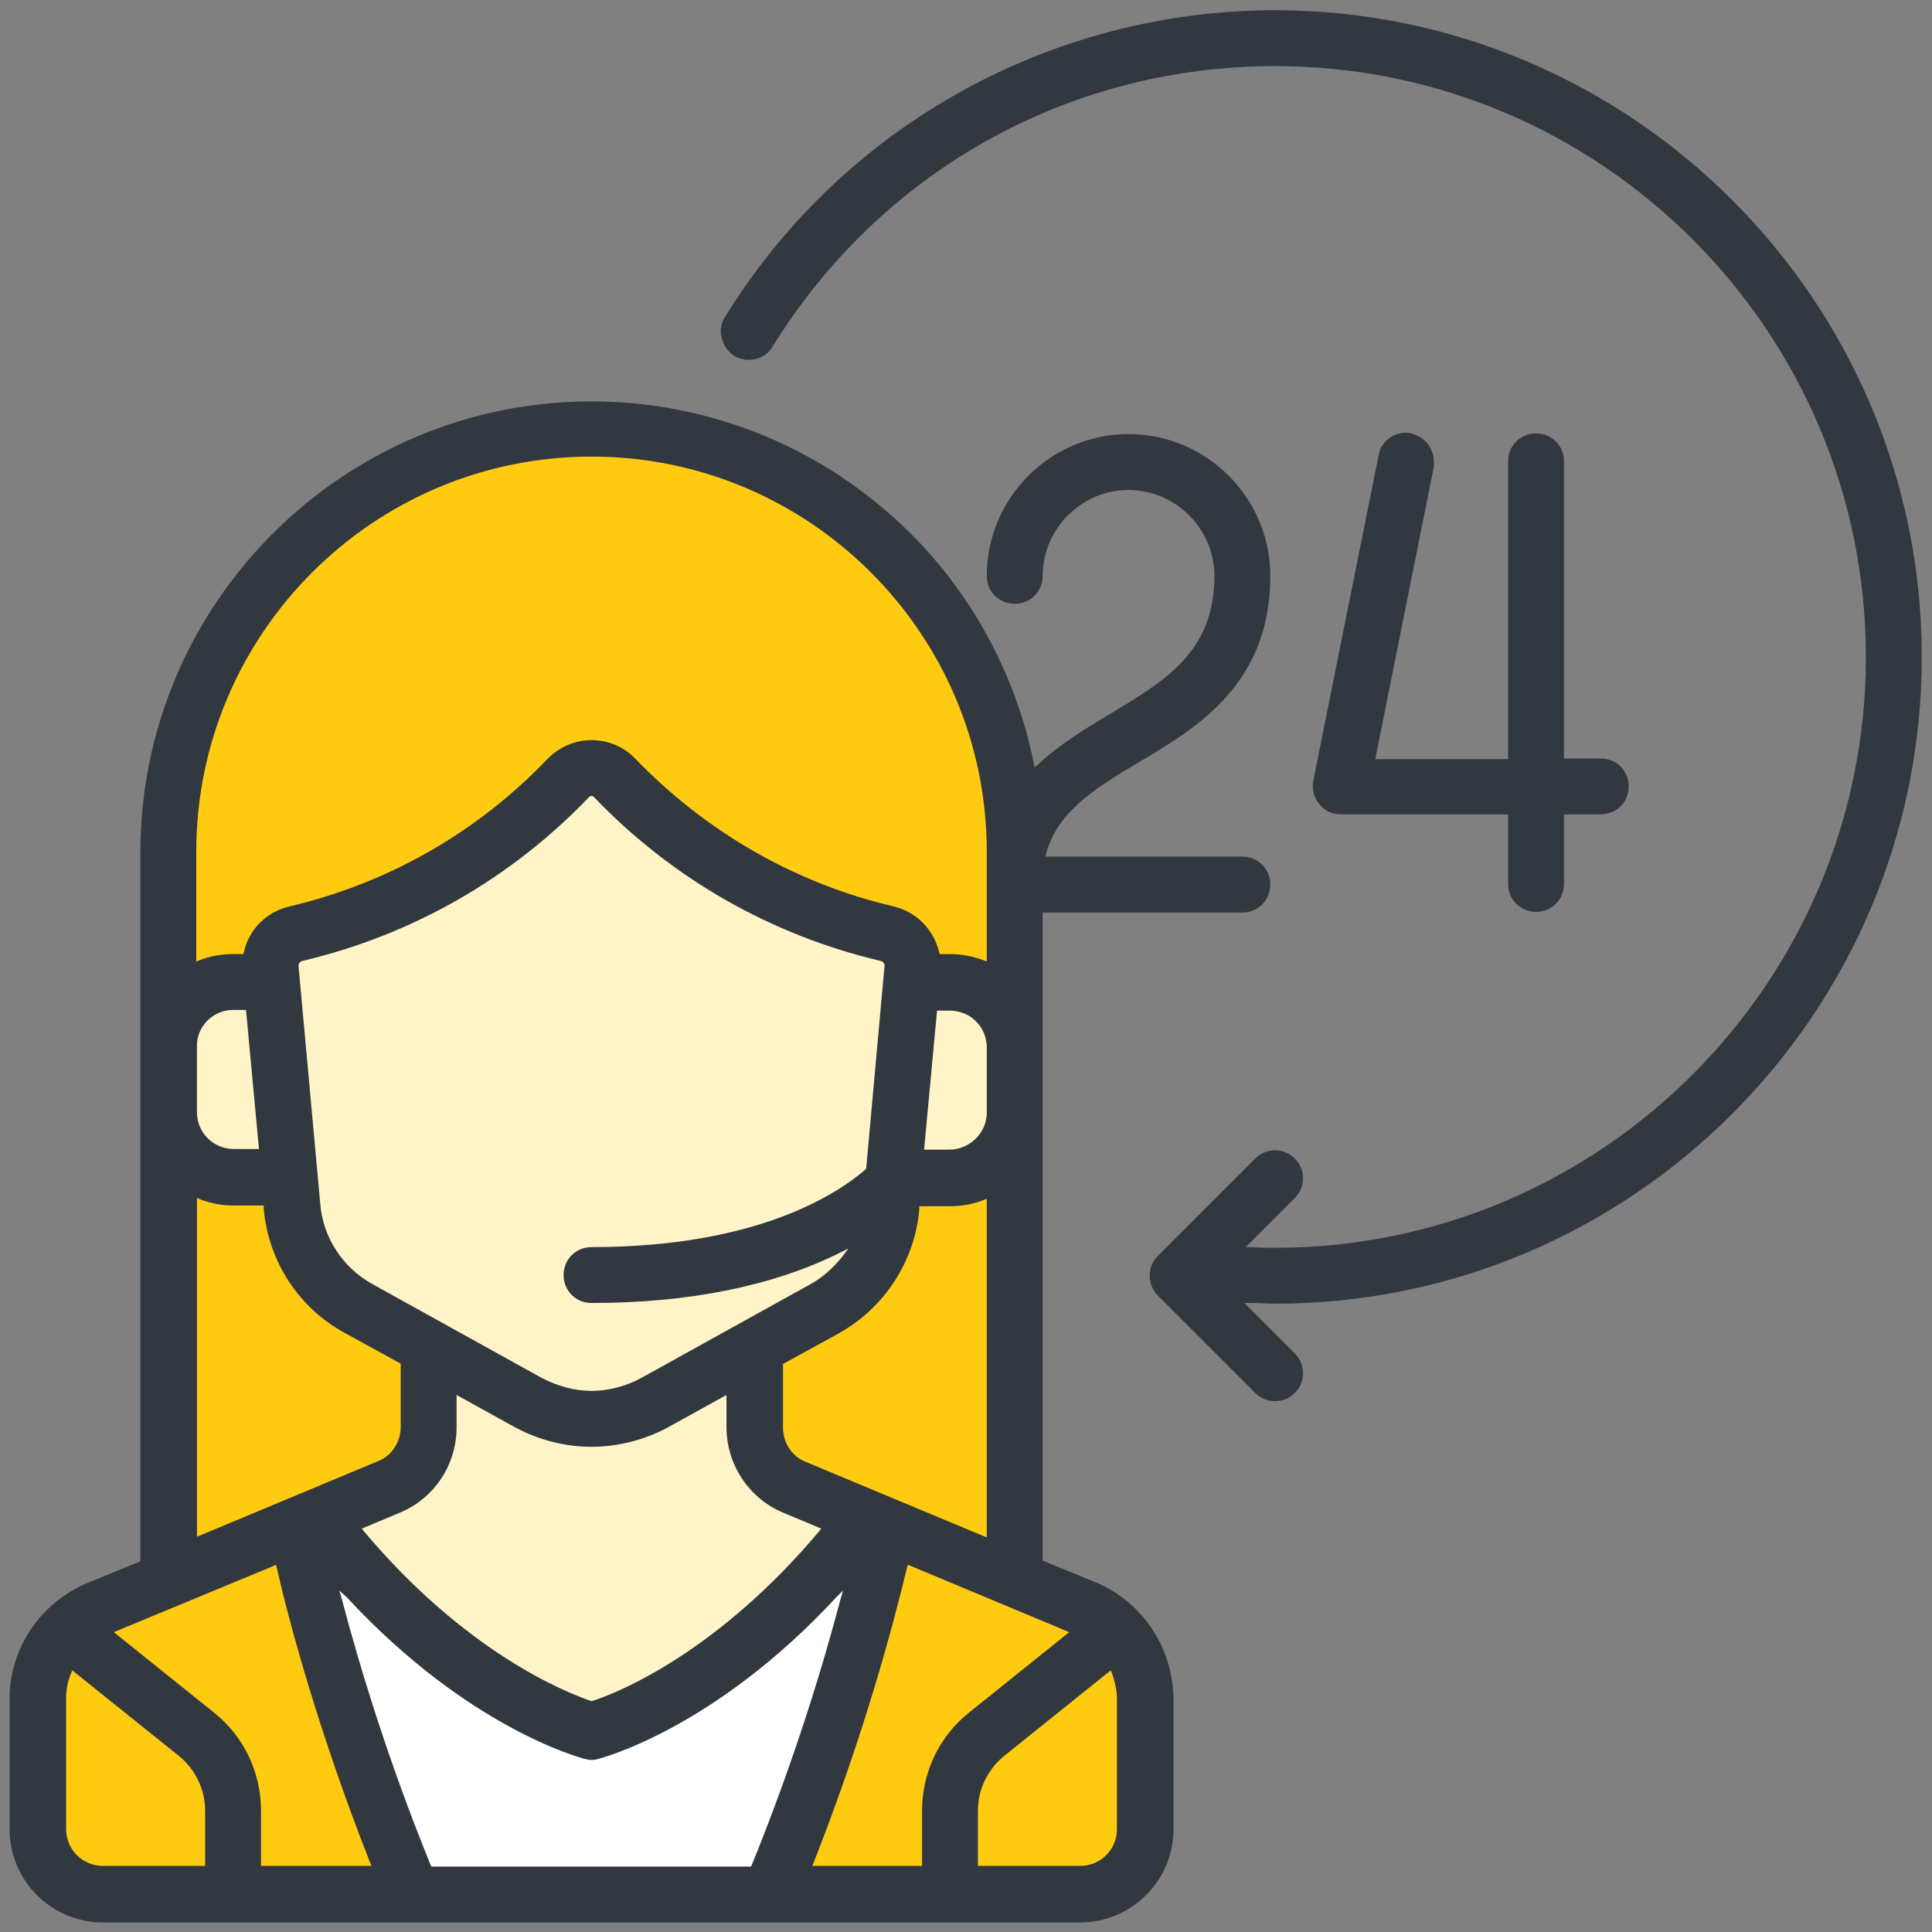 <svg xmlns="http://www.w3.org/2000/svg" xmlns:xlink="http://www.w3.org/1999/xlink" id="Layer_1" x="0px" y="0px" viewBox="0 0 283.5 283.5" style="enable-background:new 0 0 283.5 283.5;" xml:space="preserve"><rect x="0" y="0" width="283.5" height="283.5" fill="#808080" stroke="none"/> <style type="text/css"> .st0{fill:#FFCB11;} .st1{fill:#FFF3C8;} .st2{fill:#FFFFFF;} .st3{fill:#31383F;} </style> <g> <path class="st0" d="M25.1,230.5V121.1c0,0,4.2-58.1,59.4-58.1s64.3,56.7,64.3,56.7v113.6c0,0,18.2,2.2,18.2,12.6s0,21.4,0,21.4 s0.5,11.3-14.3,11.3c-14.8,0-134.8,0-134.8,0s-14-2.7-14-15.5c0-12.8-1.5-22.7,20.2-32.8"></path> <path class="st1" d="M86,253.7c0,0,24.1-8.6,41.4-31c0,0-17.7-6.4-17.7-16.3c0-9.9,7.9-12.8,7.9-12.8s12.6-6.4,13.1-20 c0,0,18.7,3.2,18.7-14s-15-16-15-16s2.5-6.7-12.8-9.4c-15.3-2.7-35-22.4-35-22.4s-21.7,22.2-43.6,24.9c-3,1.2-4.4,6.4-4.4,6.4 s-14.5,1-13.6,12.6c1,11.6-1.5,19.2,16.8,17.2c0,0,6.2,20.7,18,23.7s1.5,19.5-3,21.4s-14,7.1-7.1,10.6S74.9,252.7,86,253.7z"></path> <polygon class="st2" points="45.5,225.9 58,278.3 113.4,278.3 130.6,225.9 114.3,237.1 88.1,252.5 "></polygon> <g> <path class="st3" d="M187.1,191.3c52.3,0,94.9-42.6,94.9-94.9c0-52.3-42.6-94.9-94.9-94.9c-16.4,0-32.7,4.3-46.9,12.4 c-13.8,7.8-25.5,19.1-33.8,32.6c-0.6,0.9-0.8,2-0.5,3.1c0.3,1.1,0.9,2,1.8,2.6c0.7,0.4,1.4,0.6,2.2,0.6c1.4,0,2.8-0.7,3.5-2 C129.4,25,156.9,9.7,187.1,9.7c47.8,0,86.7,38.9,86.7,86.7c0,47.8-38.9,86.7-86.7,86.7c-1,0-2.2,0-3.5-0.1l-0.8,0l7.2-7.2 c0.8-0.8,1.2-1.8,1.2-2.9c0-1.1-0.4-2.1-1.2-2.9c-0.8-0.8-1.8-1.2-2.9-1.2c-1.1,0-2.1,0.4-2.9,1.2l-14.3,14.3 c-0.8,0.8-1.2,1.8-1.2,2.9c0,1.1,0.4,2.1,1.2,2.9l14.3,14.3c0.8,0.8,1.8,1.2,2.9,1.2c1.1,0,2.1-0.4,2.9-1.2 c0.8-0.8,1.2-1.8,1.2-2.9c0-1.1-0.4-2.1-1.2-2.9l-7.4-7.4l0.9,0C184.9,191.2,186.1,191.3,187.1,191.3z"></path> <path class="st3" d="M209.7,65.4c-0.6-0.9-1.5-1.5-2.6-1.8c-0.3-0.1-0.5-0.1-0.8-0.1c-2,0-3.7,1.4-4,3.3l-9.6,47.8 c-0.2,1.2,0.1,2.5,0.9,3.4c0.8,1,1.9,1.5,3.2,1.5h24.5v10.2c0,2.3,1.8,4.1,4.1,4.1c2.3,0,4.1-1.8,4.1-4.1v-10.2h5.4 c2.3,0,4.1-1.8,4.1-4.1c0-2.3-1.8-4.1-4.1-4.1h-5.4V67.7c0-2.3-1.8-4.1-4.1-4.1c-2.3,0-4.1,1.8-4.1,4.1v43.7h-19.5l8.6-42.9 C210.5,67.4,210.3,66.3,209.7,65.4z"></path> <path class="st3" d="M160.8,232.2L153,229v-95.1h29.3c2.3,0,4.1-1.8,4.1-4.1c0-2.3-1.8-4.1-4.1-4.1h-28.9l0.1-0.4 c1.6-5.9,6.4-9.2,13.7-13.5c8.6-5.1,19.2-11.5,19.2-27.3c0-11.5-9.4-20.8-20.8-20.8c-11.5,0-20.8,9.4-20.8,20.8 c0,2.3,1.8,4.1,4.1,4.1c2.3,0,4.1-1.8,4.1-4.1c0-6.9,5.7-12.6,12.6-12.6c6.9,0,12.6,5.7,12.6,12.6c0,11.1-7.1,15.3-15.2,20.2 c-3.7,2.2-7.5,4.5-10.7,7.5l-0.5,0.4l-0.1-0.6c-3-14.8-11-28.3-22.7-37.9c-11.8-9.8-26.8-15.2-42.2-15.2 c-36.5,0-66.2,29.7-66.2,66.2v104l-7.8,3.2c-6.9,2.9-11.4,9.6-11.4,17v19.1c0,7.5,6.1,13.7,13.7,13.7h143.4 c7.5,0,13.7-6.1,13.7-13.7v-19.1C172.1,241.8,167.7,235.1,160.8,232.2z M30.1,265.7v8.1h-15c-3,0-5.4-2.4-5.4-5.4v-19.1 c0-1.3,0.2-2.5,0.7-3.7l0.2-0.5l15.7,12.6C28.7,259.7,30.1,262.6,30.1,265.7z M31.4,251.3l-14.7-11.8l23.4-9.7l0.4-0.2l0.1,0.4 c1.8,7.9,6.1,24,13.7,43.3l0.2,0.5H38.3v-8.1C38.3,260.1,35.8,254.8,31.4,251.3z M86.8,67c32,0,58,26,58,58v16.1l-0.5-0.2 c-1.6-0.6-3.3-0.9-4.9-0.9h-1.5l-0.1-0.3c-0.8-3.3-3.3-5.9-6.7-6.7c-14.5-3.4-27.6-11-37.9-21.7c-1.6-1.7-4-2.7-6.4-2.7 c-2.4,0-4.7,1-6.4,2.7C70.1,122.1,57,129.6,42.5,133c-3.4,0.8-6,3.4-6.7,6.7l-0.1,0.3h-1.5c-1.7,0-3.4,0.3-4.9,0.9l-0.5,0.2V125 C28.8,93,54.8,67,86.8,67z M43.8,141.7c0-0.3,0.2-0.6,0.6-0.7c16.1-3.8,30.6-12.1,42-24c0.1-0.1,0.2-0.2,0.4-0.2 c0.1,0,0.3,0.1,0.4,0.2c11.4,11.9,25.9,20.2,42,24c0.4,0.1,0.6,0.4,0.6,0.7l-2.7,29.8l-0.1,0.1c-3.9,3.4-15.6,11.4-40.2,11.4 c-2.3,0-4.1,1.8-4.1,4.1c0,2.3,1.8,4.1,4.1,4.1c14.3,0,26.6-2.5,36.3-7.3l1.4-0.7l-0.9,1.2c-1.3,1.6-2.8,3-4.6,4l-24.9,13.8 c-2.2,1.2-4.8,1.9-7.3,1.9c-2.5,0-5-0.7-7.3-1.9l-24.9-13.8c-4.3-2.4-7.2-6.8-7.6-11.7L43.8,141.7z M67,209.4v-4.7l8.5,4.7 c3.5,1.9,7.4,2.9,11.3,2.9c3.9,0,7.8-1,11.3-2.9l8.5-4.7v4.7c0,5.5,3.3,10.5,8.4,12.6l5.5,2.3l-0.3,0.4 c-14.8,17.6-29.2,23.6-33.3,24.9l-0.1,0l-0.1,0c-4-1.4-18.4-7.2-33.3-24.9l-0.3-0.4l5.5-2.3C63.7,219.9,67,215,67,209.4z M114.8,200.2l8.2-4.5c6.7-3.7,11.2-10.5,11.9-18.2l0-0.5h4.5c1.7,0,3.4-0.3,4.9-0.9l0.5-0.2v49.7l-26.6-11.1 c-2-0.8-3.3-2.8-3.3-5V200.2z M139.3,168.7h-3.7l1.9-20.4h1.9c3,0,5.4,2.4,5.4,5.4v9.6C144.8,166.2,142.3,168.7,139.3,168.7z M34.2,148.2h1.9l1.9,20.4h-3.7c-3,0-5.4-2.4-5.4-5.4v-9.6C28.8,150.7,31.2,148.2,34.2,148.2z M38.7,176.9l0,0.5 c0.7,7.7,5.1,14.5,11.9,18.2l8.2,4.5v9.3c0,2.2-1.3,4.2-3.3,5l-26.6,11.1v-49.7l0.5,0.2c1.6,0.6,3.2,0.9,4.9,0.9H38.7z M50.9,234.4c17.8,19.2,34.2,23.5,34.9,23.7c0.7,0.2,1.3,0.2,2,0c0.7-0.2,17.1-4.5,34.9-23.7l1-1l-0.4,1.4 c-2.4,9.1-6.6,23.2-13,38.9l-0.1,0.2H63.3l-0.1-0.2c-6.4-15.7-10.6-29.8-13-38.9l-0.4-1.4L50.9,234.4z M156.9,239.5l-14.7,11.8 c-4.4,3.5-6.9,8.8-6.9,14.4v8.1h-16.1l0.2-0.5c7.6-19.3,11.8-35.4,13.7-43.3l0.1-0.4L156.9,239.5z M143.5,265.7c0-3.1,1.4-6,3.8-8 l15.7-12.6l0.2,0.5c0.4,1.2,0.7,2.4,0.7,3.7v19.1c0,3-2.4,5.4-5.4,5.4h-15V265.7z"></path> </g> </g> </svg>